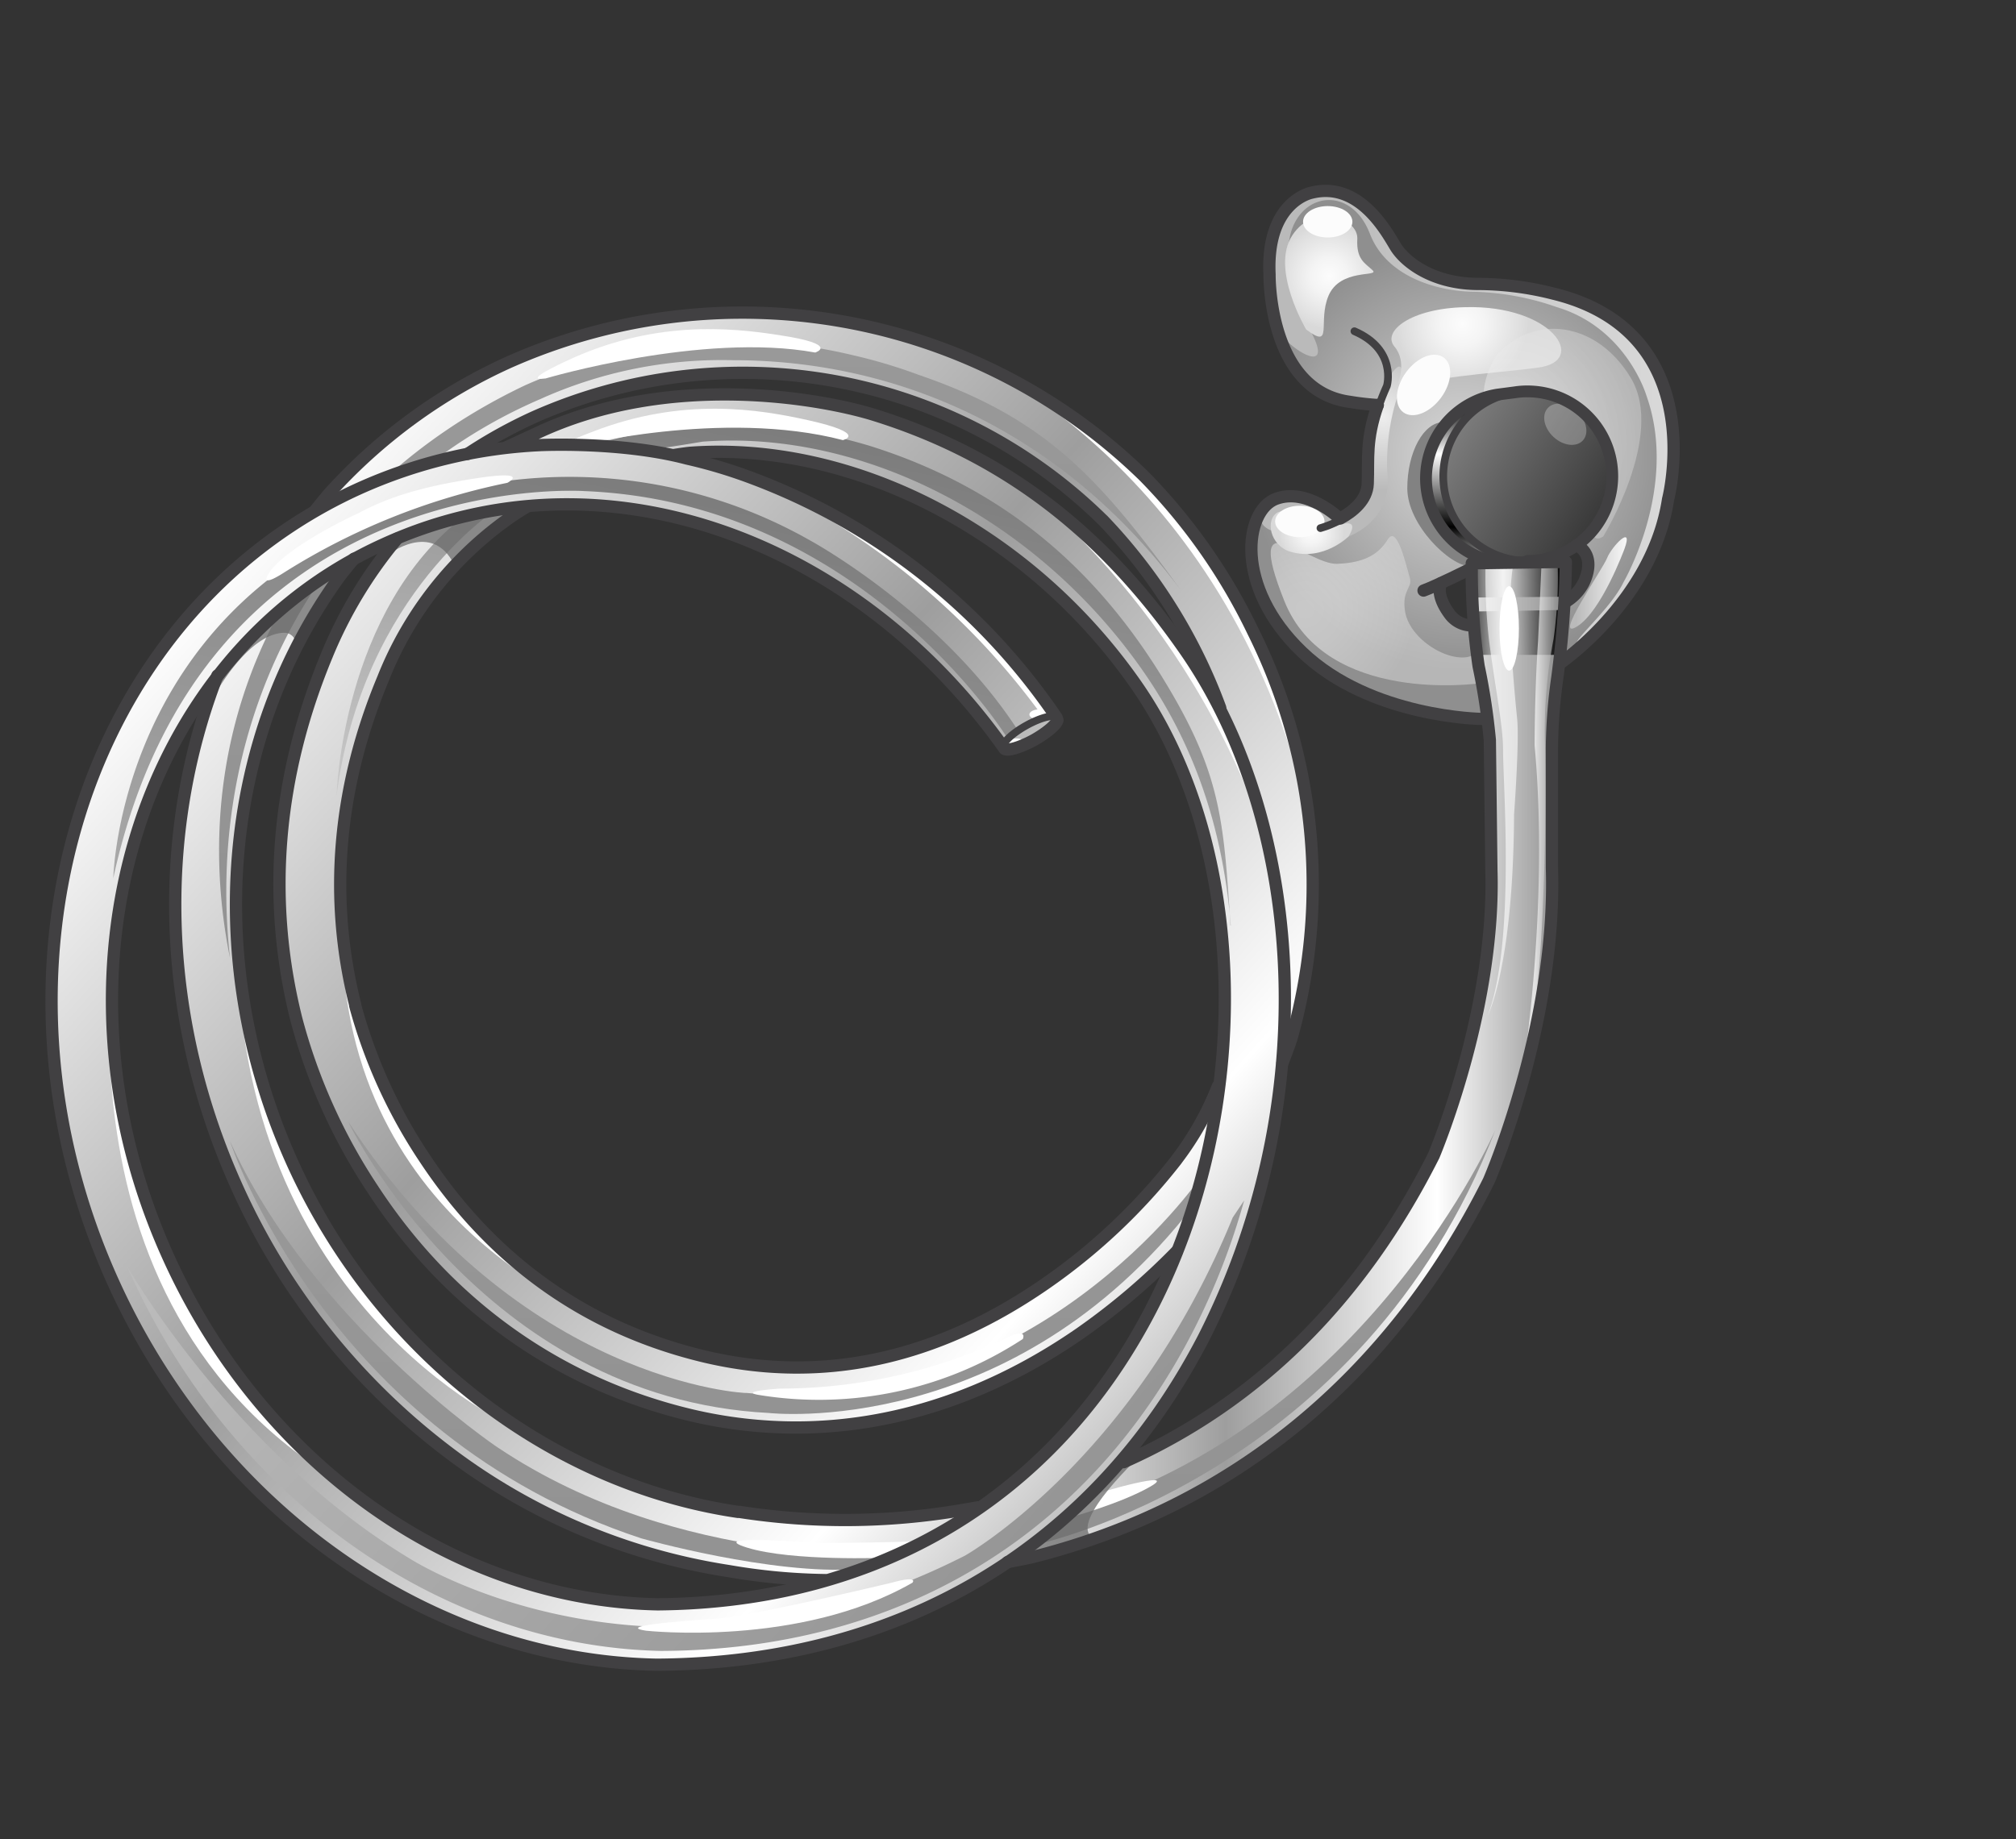 <svg id="Layer_1" data-name="Layer 1" xmlns="http://www.w3.org/2000/svg" xmlns:xlink="http://www.w3.org/1999/xlink" viewBox="0 0 263 240"><rect x="0" y="0" width="263" height="240" fill="#333333" stroke="none"/><defs><style>.cls-1,.cls-16,.cls-17,.cls-18,.cls-40{fill:none;}.cls-2{fill:url(#radial-gradient);}.cls-3{fill:url(#linear-gradient);}.cls-4{fill:url(#radial-gradient-2);}.cls-5{fill:url(#radial-gradient-3);}.cls-6{fill:url(#radial-gradient-4);}.cls-7{opacity:0.53;fill:url(#radial-gradient-5);}.cls-8{fill:url(#radial-gradient-6);}.cls-9{fill:url(#linear-gradient-2);}.cls-10{fill:#fcfcfc;}.cls-11{fill:#828282;}.cls-12{opacity:0.41;fill:url(#radial-gradient-7);}.cls-13{fill:url(#linear-gradient-3);}.cls-14{fill:url(#linear-gradient-4);}.cls-15,.cls-32,.cls-36{fill:#fff;}.cls-15{opacity:0.27;}.cls-16,.cls-17,.cls-18,.cls-40{stroke:#414042;stroke-linecap:round;stroke-linejoin:round;}.cls-17{stroke-width:1.54px;}.cls-18{stroke-width:1.6px;}.cls-19{fill:url(#linear-gradient-5);}.cls-20{fill:url(#linear-gradient-6);}.cls-21{fill:url(#linear-gradient-7);}.cls-22{fill:url(#linear-gradient-8);}.cls-23{fill:url(#linear-gradient-9);}.cls-24{fill:url(#linear-gradient-10);}.cls-25{fill:url(#linear-gradient-11);}.cls-26{fill:url(#linear-gradient-12);}.cls-27{fill:url(#linear-gradient-13);}.cls-28{fill:url(#linear-gradient-14);}.cls-29{fill:url(#linear-gradient-15);}.cls-30{fill:url(#linear-gradient-16);}.cls-31{fill:url(#linear-gradient-17);}.cls-33{fill:url(#linear-gradient-18);}.cls-34{fill:url(#linear-gradient-19);}.cls-35{opacity:0.67;fill:url(#linear-gradient-20);}.cls-36{opacity:0.6;}.cls-37,.cls-38,.cls-39{opacity:0.75;}.cls-37{fill:url(#radial-gradient-8);}.cls-38{fill:url(#radial-gradient-9);}.cls-39{fill:url(#radial-gradient-10);}.cls-40{stroke-width:0.98px;}</style><radialGradient id="radial-gradient" cx="-2059.89" cy="59.35" r="31.18" gradientTransform="matrix(-1, 0, 0, 1, -1869.1, 0)" gradientUnits="userSpaceOnUse"><stop offset="0.01" stop-color="#d9d9d9"/><stop offset="0.9" stop-color="#8f8f8f"/></radialGradient><linearGradient id="linear-gradient" x1="-2087.42" y1="54.41" x2="-2034.92" y2="54.41" gradientTransform="matrix(-1, 0, 0, 1, -1869.1, 0)" gradientUnits="userSpaceOnUse"><stop offset="0.01" stop-color="#d9d9d9"/><stop offset="0.9" stop-color="#bababa"/></linearGradient><radialGradient id="radial-gradient-2" cx="-2049.5" cy="54.33" r="9.59" gradientTransform="matrix(-1, 0, 0, 1, -1869.1, 0)" gradientUnits="userSpaceOnUse"><stop offset="0.02" stop-color="#ededed"/><stop offset="1" stop-color="#bababa"/></radialGradient><radialGradient id="radial-gradient-3" cx="-2059.85" cy="42.27" r="8.64" gradientTransform="matrix(-1, 0, 0, 1, -1869.1, 0)" gradientUnits="userSpaceOnUse"><stop offset="0" stop-color="#fcfcfc"/><stop offset="0.35" stop-color="#f4f4f4"/><stop offset="0.9" stop-color="#dedede"/><stop offset="1" stop-color="#d9d9d9"/></radialGradient><radialGradient id="radial-gradient-4" cx="-2042.5" cy="36.03" r="6.89" xlink:href="#radial-gradient-3"/><radialGradient id="radial-gradient-5" cx="-2039.37" cy="79.49" r="14.3" xlink:href="#radial-gradient-3"/><radialGradient id="radial-gradient-6" cx="-2040.19" cy="69.41" r="4.28" xlink:href="#radial-gradient-3"/><linearGradient id="linear-gradient-2" x1="-2081.32" y1="76.06" x2="-2073.94" y2="76.06" gradientTransform="matrix(-1, 0, 0, 1, -1869.1, 0)" gradientUnits="userSpaceOnUse"><stop offset="0.01" stop-color="#f7f7f7"/><stop offset="0.9" stop-color="#bababa"/></linearGradient><radialGradient id="radial-gradient-7" cx="-2066.07" cy="56.3" r="18.84" xlink:href="#radial-gradient-3"/><linearGradient id="linear-gradient-3" x1="-2076.88" y1="67.56" x2="-2056.73" y2="54.53" gradientTransform="matrix(-1, 0, 0, 1, -1869.1, 0)" gradientUnits="userSpaceOnUse"><stop offset="0" stop-color="#3b3b3b"/><stop offset="1" stop-color="#858585"/></linearGradient><linearGradient id="linear-gradient-4" x1="-2061.13" y1="49.58" x2="-2060.37" y2="77.47" gradientTransform="matrix(-1, 0, 0, 1, -1869.1, 0)" gradientUnits="userSpaceOnUse"><stop offset="0.16" stop-color="#303030"/><stop offset="0.35" stop-color="#fff"/><stop offset="0.69"/><stop offset="0.92" stop-color="#fff"/></linearGradient><linearGradient id="linear-gradient-5" x1="131.42" y1="138.57" x2="204.26" y2="138.57" gradientUnits="userSpaceOnUse"><stop offset="0" stop-color="#fff"/><stop offset="0.39" stop-color="#9e9e9e"/><stop offset="0.77" stop-color="#fff"/><stop offset="1" stop-color="#8c8c8c"/></linearGradient><linearGradient id="linear-gradient-6" x1="10.96" y1="93.84" x2="148.37" y2="217.92" xlink:href="#linear-gradient-5"/><linearGradient id="linear-gradient-7" x1="63.49" y1="35.66" x2="200.91" y2="159.73" xlink:href="#linear-gradient-5"/><linearGradient id="linear-gradient-8" x1="24.81" y1="78.5" x2="162.22" y2="202.58" xlink:href="#linear-gradient-5"/><linearGradient id="linear-gradient-9" x1="91.32" y1="41.49" x2="91.32" y2="143.04" gradientUnits="userSpaceOnUse"><stop offset="0" stop-color="#999"/><stop offset="1" stop-color="#919191"/></linearGradient><linearGradient id="linear-gradient-10" x1="26.34" y1="76.51" x2="163.75" y2="200.58" xlink:href="#linear-gradient-5"/><linearGradient id="linear-gradient-11" x1="114.11" y1="114.31" x2="128.51" y2="39.89" gradientUnits="userSpaceOnUse"><stop offset="0" stop-color="#ababab"/><stop offset="1" stop-color="#6b6b6b"/></linearGradient><linearGradient id="linear-gradient-12" x1="66.17" y1="119.8" x2="160.66" y2="205.12" gradientTransform="matrix(0.99, 0, 0, 0.99, -17.32, 10.21)" gradientUnits="userSpaceOnUse"><stop offset="0" stop-color="#bdbdbd"/><stop offset="1" stop-color="#919191"/></linearGradient><linearGradient id="linear-gradient-13" x1="68.98" y1="128.09" x2="86.4" y2="38.07" xlink:href="#linear-gradient-11"/><linearGradient id="linear-gradient-14" x1="50.07" y1="107" x2="61.29" y2="49.03" gradientUnits="userSpaceOnUse"><stop offset="0" stop-color="#ccc"/><stop offset="1" stop-color="#858585"/></linearGradient><linearGradient id="linear-gradient-15" x1="73.65" y1="146.76" x2="73.65" y2="217.41" xlink:href="#linear-gradient-9"/><linearGradient id="linear-gradient-16" x1="165.12" y1="145.37" x2="165.12" y2="213.67" xlink:href="#linear-gradient-9"/><linearGradient id="linear-gradient-17" x1="100.97" y1="144.91" x2="100.97" y2="193.11" xlink:href="#linear-gradient-9"/><linearGradient id="linear-gradient-18" x1="192.45" y1="82.67" x2="207.6" y2="82.46" gradientUnits="userSpaceOnUse"><stop offset="0" stop-color="#4d4d4d"/><stop offset="0.26" stop-color="#e0e0e0"/><stop offset="0.72" stop-color="#080808"/></linearGradient><linearGradient id="linear-gradient-19" x1="191.83" y1="75.57" x2="208.18" y2="75.36" xlink:href="#linear-gradient-18"/><linearGradient id="linear-gradient-20" x1="203.73" y1="106.97" x2="200.24" y2="106.97" gradientUnits="userSpaceOnUse"><stop offset="0" stop-color="#787878"/><stop offset="1" stop-color="#fff"/></linearGradient><radialGradient id="radial-gradient-8" cx="59.62" cy="69.89" r="6.92" gradientUnits="userSpaceOnUse"><stop offset="0" stop-color="#e0e0e0"/><stop offset="0" stop-color="#6b6b6b"/></radialGradient><radialGradient id="radial-gradient-9" cx="36.71" cy="82.11" r="8.45" xlink:href="#radial-gradient-8"/><radialGradient id="radial-gradient-10" cx="140.31" cy="196.67" r="8.07" xlink:href="#radial-gradient-8"/></defs><rect class="cls-1" x="0.14" width="263" height="240.54"/><path class="cls-2" d="M193.8,93.78s-15-.13-23.93-8.69-7.5-18.49-3.41-20S175,67.81,175,67.81c4-2.88,3.48-5.91,3.48-5.91-.5-4,1.32-9,1.32-9a34.93,34.93,0,0,1-3.67-.42C165.4,51,165.63,35.84,165.63,35.84c-.46-9.55,5.45-10.69,5.45-10.69,6.29-1.59,9.85,5.23,11,7.05s4.62,4.77,10.61,4.85a40.4,40.4,0,0,1,10.08,1.29c20.53,5.07,14.85,26.82,14.85,26.82-2,13.41-14.47,21.67-14.47,21.67s.76-8.66.65-8.36,5.56-3.68,2.13-7.37c0,0-3.94,2.22-6,2.22l-8.49.1-.1,1-3.74,1.62s.61,5.43,4.35,5.53Z"/><path class="cls-3" d="M211.78,76s7.27-12.43,3-24.4c0,0-2.58-8.79-11.67-11.52a35.09,35.09,0,0,0-10.61-2c-4.4,0-11.52-1.67-13.79-7.58s-8.34-5.61-10.16-.61c0,0-2.12,5.31,2.12,12.74s-3.48,2.42-4.39-.31c0,0-2.73-15.15,4.77-17.2,0,0,6.14-2.65,11,7.05,0,0,2.58,4.09,9.25,4.54,0,0,15.91.46,21.67,7,0,0,10.3,9.7,2.27,28.64,0,0-4.85,9.85-8.48,11.37S209.81,80.09,211.78,76Z"/><path class="cls-4" d="M183,49.78a28.53,28.53,0,0,0-2,12.27c.61,6.22-5.76,9.1-8.79,8.49s-4.24-3.33-6.06-1.21c0,0-3.94-1.06.3-4.24,0,0,5-.76,8.49,2.72,0,0,3.94-2,3.48-5.91,0,0,.31-8.64,2.43-12.12S183,48.26,183,49.78Z"/><path class="cls-5" d="M182.37,50.08s1.22-2.88-.45-4.85,2.08-5,9.24-5.15c11.37-.3,16.07,7,9.55,7.88s-15.61,1.21-16.52,3-1.21.76-1.21-1.21"/><path class="cls-6" d="M170.4,43s-4.7-7.88-1.82-12.28,8.64-2.27,8.49.46,1.06,3.18,2,4.09-4.24-.3-5.76,3.33C171.87,42,174,45.69,170.4,43Z"/><path class="cls-7" d="M193,89.16s-20,2.9-25.45-10.74,3-4.7,6.9-4.85c3.5-.13,5.38-1.21,6.59-3.18s2.37,3.31,2.88,5c.4,1.32-1.1,1.59-.61,4.45.69,3.94,6.58,7.17,9.16,5.5Z"/><path class="cls-8" d="M175.93,70s-3.26,3.26-7.57,2c-2.72-.81-3.34-4.24-1.67-5.15,0,0,2.73-1.06,4.39.91s2,1.44,3,1C174.11,68.72,177.68,67.13,175.93,70Z"/><path class="cls-9" d="M211.93,71.6s-3,8.19-6.22,10.16,3.34-7.43,3.94-8.94S213.14,68.27,211.93,71.6Z"/><ellipse class="cls-10" cx="173.21" cy="28.94" rx="3.22" ry="2.05"/><path class="cls-10" d="M183.07,53.8c1.26.93,3.45.08,4.91-1.89s1.62-4.32.37-5.25-3.46-.08-4.91,1.9S181.82,52.88,183.07,53.8Z"/><ellipse class="cls-10" cx="169.57" cy="68.04" rx="3.22" ry="2.05"/><path class="cls-11" d="M183.59,63.72c0,4.77,5.59,10.16,8.18,10.16S193,68.49,193,63.72s-2.1-8.64-4.69-8.64S183.59,59,183.59,63.72Z"/><path class="cls-12" d="M209.15,70s8.08-13.14,3.64-20.62-12.73-8.48-17.58-3c0,0-3.44,5.06-.41,8.89s13.14,10.31,13.14,10.31S206.72,71.6,209.15,70Z"/><circle class="cls-13" cx="199.5" cy="62.21" r="11.06"/><path class="cls-14" d="M196.47,51.14s-9.85.91-10.76,11.22c0,0,.6,11.82,11.67,10.46,0,0-8.64-1.67-8.94-10.61C188.44,62.21,187.53,55.54,196.47,51.14Z"/><path class="cls-15" d="M205.74,53.71c1.26,1.17,1.59,2.86.75,3.77s-2.56.71-3.82-.46-1.6-2.86-.75-3.78S204.48,52.54,205.74,53.71Z"/><path class="cls-16" d="M197.72,51.2a11.06,11.06,0,0,0,1.7,22"/><path class="cls-17" d="M199.27,73.19a11.06,11.06,0,1,0,0-22.12,10.63,10.63,0,0,0-1.7.13l-2.22.29a11.07,11.07,0,0,0,1.65,22"/><path class="cls-18" d="M203.14,86.83s12.43-8.26,14.47-21.67c0,0,5.68-21.75-14.85-26.82a40.4,40.4,0,0,0-10.08-1.29c-6-.08-9.47-3-10.61-4.85s-4.7-8.64-11-7.05c0,0-5.91,1.14-5.45,10.69,0,0-.23,15.15,10.45,16.59a34.93,34.93,0,0,0,3.67.42"/><path class="cls-18" d="M193.29,93.81s-14.48-.16-23.42-8.72-7.5-18.49-3.41-20,8.26,2.53,8.26,2.53"/><path class="cls-16" d="M179.82,53.12c.3-.84.66-1.76,1.11-2.77,0,0,1.37-4.7-4.24-7.13"/><path class="cls-18" d="M174.85,67.65c1.67-.91,3.5-2.4,3.58-4.53.13-3.33-.28-5.73,1.31-10.27"/><path class="cls-16" d="M172.26,68.91A14.27,14.27,0,0,0,175,67.77"/><path class="cls-18" d="M191.62,81.59a3.58,3.58,0,0,1-2.43-1.35C187.12,77.51,188,76.1,188,76.1"/><path class="cls-18" d="M206.17,71.45s2,1.21.45,4.55a6.24,6.24,0,0,1-3,2.87"/><path class="cls-18" d="M191.62,74.33s-4.24,2.12-5.91,2.73"/><path class="cls-19" d="M146.59,190.79c17.36-7.71,30.93-21.12,40.45-40,.62-1.48,8.07-19.74,7.52-37.32v-.1l-.2-16.8a85.26,85.26,0,0,0-1.47-9.67A87.16,87.16,0,0,1,192,73.5l12.28-.18a128.46,128.46,0,0,1-1.11,15.06,68.89,68.89,0,0,0-.71,9.11v15.77c.61,20-7.84,39.9-8.2,40.73l-.1.21c-12.82,25.53-33.42,42.47-59.56,49,0,0-1.16.26-3.16.63l10.25-8.51Z"/><path class="cls-20" d="M46.18,72.88C45.11,74.17,44.45,75,44.45,75c-15.64,21.43-18,50.81-6.24,76.82,11.06,24.37,33.32,41.78,58.07,45.42l.2,0a90.15,90.15,0,0,0,28.9-.22s.83-.13,2.19-.38c0,0-13.49,9.13-20,9.5A41,41,0,0,1,95.05,205a81,81,0,0,1-37.23-16A89.39,89.39,0,0,1,31,155.09c-10-22-10.67-46.15-2.64-66.94,0,0,7.64-9.07,14.61-13.77l3.19-2"/><path class="cls-21" d="M167.31,138.7c.78-2,1.16-3.17,1.16-3.17a74,74,0,0,0-5-53.14,75.64,75.64,0,0,0-14.2-20.24A75,75,0,0,0,66.36,47.27a70.92,70.92,0,0,0-23.49,17.2s-.65.76-1.71,2.09c0,0,9.27-5.21,18.21-7l1.58-.3a62.87,62.87,0,0,1,8.67-4.78A67,67,0,0,1,143.8,67.8l.07.06a70.73,70.73,0,0,1,15.31,24.49s9.46,18.41,8.4,40.08Z"/><path class="cls-22" d="M68.67,66.16c-1.47.88-2.29,1.48-2.29,1.48A46.68,46.68,0,0,0,50,88.48c-5.95,14.25-7.18,28.6-3.66,42.63l0,.1a67.82,67.82,0,0,0,9,19.82c9,13.62,21.32,22.37,36.73,26,15.13,3.51,30,.33,44.18-9.45a77.8,77.8,0,0,0,17.22-16.24l.09-.13c2.27-2.9,5.36-12.89,5.33-9.5,0,6.57-5.35,21.53-5.35,21.53A88.28,88.28,0,0,1,141,173.92c-11.78,8.18-24.43,12.35-37.19,12.35a59.61,59.61,0,0,1-13.48-1.56C73,180.63,58.55,170.39,48.58,155.1A74.68,74.68,0,0,1,38.66,133c-3.94-15.71-2.58-31.7,4-47.55a58.08,58.08,0,0,1,9.16-15.17L62.1,67Z"/><path class="cls-23" d="M30,125c-6.42-32,9.38-60.88,38.49-74.72a65.9,65.9,0,0,1,25.26-5.65,63.46,63.46,0,0,1,17.48,1.71,68.24,68.24,0,0,1,8.64,2.58c16.69,5.72,23.63,13.56,34.25,28.19C139.11,56.93,118,47,95.59,47A57.56,57.56,0,0,0,70.43,52.1C42.64,64.09,26.48,93,30,125Z"/><path class="cls-24" d="M66,58.09l3.78-1.75C87.36,48,107.51,51.8,114,53.82c18.39,5.71,30.9,16.68,40.73,30.9,7.86,11.37,12.43,26.56,12.86,42.76a97.35,97.35,0,0,1-10.54,46.75c-14.15,27.27-39.48,42.43-71.31,42.69h-.1c-29.56-.56-57.39-20.13-70.88-49.87-18.48-40.71-4.11-87.18,32-103.58a65,65,0,0,1,23.66-5.7S81,57.26,89.61,59.53A62.33,62.33,0,0,1,97.84,62a83.25,83.25,0,0,1,40,31.35l.11.34c-.12.56-1.36,1.62-3,2.55-1.92,1.07-3.68,1.57-3.93,1.11C116.71,77.15,95.19,65.5,74,65.5a57.46,57.46,0,0,0-23.87,5.15C17.89,85.25,5.28,127,22,163.79c12.24,27,37.28,44.73,63.8,45.25,28.75-.25,51.59-13.9,64.32-38.44,13.54-26.08,12.78-60.31-1.8-81.4-14-20.2-37.11-32-58.37-30.41,0,0-.75.08-2,.27"/><path class="cls-25" d="M160.56,120.76c-1-12.58-4.75-23.42-11.11-32.72-13.83-20.2-36.74-32-57.79-30.41,0,0-3.07.51-4.33.69L84,58.77l-6.75-.69a63.3,63.3,0,0,1,36.19.09c18.2,5.7,30.21,16.85,38.8,31.22,7,11.67,7.42,17.73,8.28,31.37"/><path class="cls-26" d="M162.31,156.64a91,91,0,0,1-6.52,16.78c-13.74,26.94-38.42,41.87-69.49,42h-.1c-28.86-.63-56.07-20.07-69.33-49.52-.1-.22-.2-.44-.29-.66,0,0,13.84,24.17,36.66,38,0,0,31.57,20.63,72.64-.25,0,0,22-12.38,34.94-44.13Z"/><path class="cls-27" d="M131.21,96s-19-30.51-55-31.92c0,0-49.71-3.44-61.43,50.51,0,0,.61-31.32,31.12-45.66a63.5,63.5,0,0,1,59.82,1.61s16.77,9.1,26.87,24.45Z"/><path class="cls-28" d="M65.33,66.05s-18,11.11-21.42,37.78c0,0,.61-24.24,16.77-36.57Z"/><path class="cls-29" d="M30,148.9s12.53,38.29,53.65,51.83c0,0,17.18,4.85,28.29,4l5.43-2s-28.57,2.12-52.41-13.84C64.93,188.91,40.48,172.34,30,148.9Z"/><path class="cls-30" d="M135.15,201.54s42.44-8.94,59.94-54.11c0,0-16.82,38.57-55.32,49.79Z"/><path class="cls-31" d="M45.43,146.37s17.27,36.07,54.86,38c0,0,31.68,3.64,55.47-27.13l.76-3.48s-21.67,31.52-59.11,28C97.41,181.84,67.71,180.47,45.43,146.37Z"/><path class="cls-32" d="M84.28,212.78s20,2.22,34.75-6.26c0,0,.91-1-2.72,0,0,0-18.65,4.47-23,4.7C93.27,211.24,79.38,212.05,84.28,212.78Z"/><path class="cls-32" d="M115.65,203.26s-12.33.5-18.19-1.32,8.59-.6,9.8-.6,11.93-.1,13.44-.31Z"/><path class="cls-32" d="M139.29,198.1s7-1.92,10.81-4.14-6.67.71-8.08,1.31l-2.55,2.35"/><path class="cls-32" d="M98.88,182a48.55,48.55,0,0,0,34.55-7.28s.81-1.71-2.63.11a69.69,69.69,0,0,1-29,6.36S96.35,181.53,98.88,182Z"/><path class="cls-32" d="M71.19,49.38S91.65,43.31,106.35,46c0,0,3.34-1.06-4.69-2.27-6.39-1-16.52-2-28,3.48C73.62,47.25,67.86,49.83,71.19,49.38Z"/><path class="cls-32" d="M74.65,58.32s19.58-5,35.31-.89c0,0,3.4-.83-4.53-2.6-6.3-1.4-16.34-3.11-28.21,1.54C77.22,56.37,71.29,58.54,74.65,58.32Z"/><path class="cls-32" d="M37.09,74.69A87.19,87.19,0,0,1,66.19,63s3.16-1.68-3.94-.61c-8,1.21-12,2.73-15.46,4.55,0,0-8.94,4.09-11.52,7.57C35.27,74.53,33.3,77.11,37.09,74.69Z"/><path class="cls-32" d="M135.91,93.33A95.9,95.9,0,0,0,97.11,62s26,9,40.8,31.72Z"/><ellipse class="cls-32" cx="132.57" cy="97.04" rx="1.36" ry="0.68"/><ellipse class="cls-32" cx="135.65" cy="93.23" rx="1.36" ry="0.68"/><path class="cls-32" d="M126.51,46.8S161.07,61.65,171.07,108C171.07,108,166.37,63,126.51,46.8Z"/><path class="cls-32" d="M132.42,62.71S154.7,78.47,165.31,110C165.31,110,160.61,81.2,132.42,62.71Z"/><path class="cls-32" d="M15.72,117.88S3.9,172.14,47.55,195.17C47.55,195.17,9.36,171.53,15.72,117.88Z"/><path class="cls-32" d="M31,118.79s-1.42,40.62,36.26,67.52C67.24,186.31,29.16,169.91,31,118.79Z"/><path class="cls-32" d="M44.72,125.05s4.65,34.56,37.18,48.3C81.9,173.35,46.74,162.44,44.72,125.05Z"/><polygon class="cls-33" points="192.64 85.45 203.55 85.45 203.96 79.59 192.44 79.79 192.64 85.45"/><polygon class="cls-34" points="192.13 77.97 203.96 77.87 204.26 73.32 191.83 73.12 192.13 77.97"/><path class="cls-35" d="M203.2,73.47a56.32,56.32,0,0,1-.53,9.93,63.53,63.53,0,0,0-1.14,12.88c.15,4.25.46,33-3,44.48,0,0,3.64-22.12,1.67-43.49,0,0,0-7,.45-13.64l.46-10.23,1.59-.23"/><path class="cls-36" d="M193.8,73.62a74.3,74.3,0,0,0,.46,10c.84,6.43,1.82,11.1,1.82,14.14,0,4.85,1.61,25.26-2,34.76,0,0,3.34-6.37,3.44-26.27,0,0,.71-9.55.4-12.48-.25-2.44-1.56-15.3-.45-20.31"/><path class="cls-37" d="M50.58,72.41s5.76-4.54,8.64,1.21l9.45-7.46s-9.75,0-17.33,4.13Z"/><path class="cls-38" d="M28.15,90.45s4.39-8,9.09-7.88a1.53,1.53,0,0,1,1.37,1.51l6.67-10.3s-6,1.77-16.89,14.37Z"/><path class="cls-39" d="M149.19,189.52s-9.9,9.09-6.66,11.11c0,0-8.27,3.16-11.11,3.2,0,0,12.17-9.54,15.17-13Z"/><path class="cls-32" d="M198.15,82c0,3-.57,5.51-1.27,5.51s-1.26-2.47-1.26-5.51.57-5.51,1.26-5.51S198.15,79,198.15,82Z"/><path class="cls-18" d="M146.59,190.79c17.36-7.71,30.93-21.12,40.45-40,.62-1.48,8.07-19.74,7.52-37.32v-.1l-.2-16.8a85.26,85.26,0,0,0-1.47-9.67A87.16,87.16,0,0,1,192,73.5l12.28-.18a128.46,128.46,0,0,1-1.11,15.06,68.89,68.89,0,0,0-.71,9.11v15.77c.61,20-7.84,39.9-8.2,40.73l-.1.21c-12.82,25.53-33.42,42.47-59.56,49,0,0-1.16.26-3.16.63"/><path class="cls-18" d="M127.57,196.68c-1.36.25-2.19.38-2.19.38a90.15,90.15,0,0,1-28.9.22l-.2,0c-24.75-3.64-47-21.05-58.07-45.42-11.8-26-9.4-55.39,6.24-76.82,0,0,.66-.84,1.73-2.13"/><path class="cls-18" d="M107.56,206.18A79.73,79.73,0,0,1,95.05,205a81,81,0,0,1-37.23-16A89.39,89.39,0,0,1,31,155.09c-10-22-10.67-46.15-2.64-66.94"/><path class="cls-18" d="M167.31,138.7c.78-2,1.16-3.17,1.16-3.17a74,74,0,0,0-5-53.14,75.64,75.64,0,0,0-14.2-20.24A75,75,0,0,0,66.36,47.27a70.92,70.92,0,0,0-23.49,17.2s-.65.76-1.71,2.09"/><path class="cls-18" d="M159.18,92.35a70.73,70.73,0,0,0-15.31-24.49l-.07-.06A67,67,0,0,0,69.62,54.45,62.87,62.87,0,0,0,61,59.23"/><path class="cls-18" d="M158.89,141.72a39.6,39.6,0,0,1-5.33,9.5l-.09.13a77.8,77.8,0,0,1-17.22,16.24c-14.18,9.78-29,13-44.18,9.45-15.41-3.64-27.77-12.39-36.73-26a67.82,67.82,0,0,1-9-19.82l0-.1c-3.52-14-2.29-28.38,3.66-42.63A46.68,46.68,0,0,1,66.38,67.64s.82-.6,2.29-1.48"/><path class="cls-18" d="M153.54,163.25A88.28,88.28,0,0,1,141,173.92c-11.78,8.18-24.43,12.35-37.19,12.35a59.61,59.61,0,0,1-13.48-1.56C73,180.63,58.55,170.39,48.58,155.1A74.68,74.68,0,0,1,38.66,133c-3.94-15.71-2.58-31.7,4-47.55a58.08,58.08,0,0,1,9.16-15.17"/><path class="cls-18" d="M66,58.39l3.78-1.75c17.54-8.38,37.69-4.54,44.21-2.52,18.39,5.71,30.9,16.69,40.73,30.9,7.86,11.37,12.43,26.56,12.86,42.76a97.42,97.42,0,0,1-10.54,46.76C142.93,201.8,117.6,217,85.77,217.22h-.1c-29.56-.55-57.39-20.13-70.88-49.86-18.48-40.72-4.11-87.18,32-103.59a64.81,64.81,0,0,1,23.66-5.69S81,57.56,89.61,59.83a63.88,63.88,0,0,1,8.23,2.45,83.36,83.36,0,0,1,40,31.35l.11.34c-.12.56-1.36,1.62-3,2.56C133,97.6,131.2,98.09,131,97.64,116.71,77.45,95.19,65.81,74,65.81A57.45,57.45,0,0,0,50.08,71C17.89,85.56,5.28,127.34,22,164.1c12.24,27,37.28,44.72,63.8,45.24,28.75-.25,51.59-13.9,64.32-38.44,13.54-26.08,12.78-60.31-1.8-81.39-14-20.2-37.11-32-58.37-30.42,0,0-.75.08-2,.28"/><path class="cls-40" d="M137.71,93.85a.26.26,0,0,0,0-.2c-.25-.46-2,0-3.8,1s-3.15,2.24-2.89,2.69"/></svg>